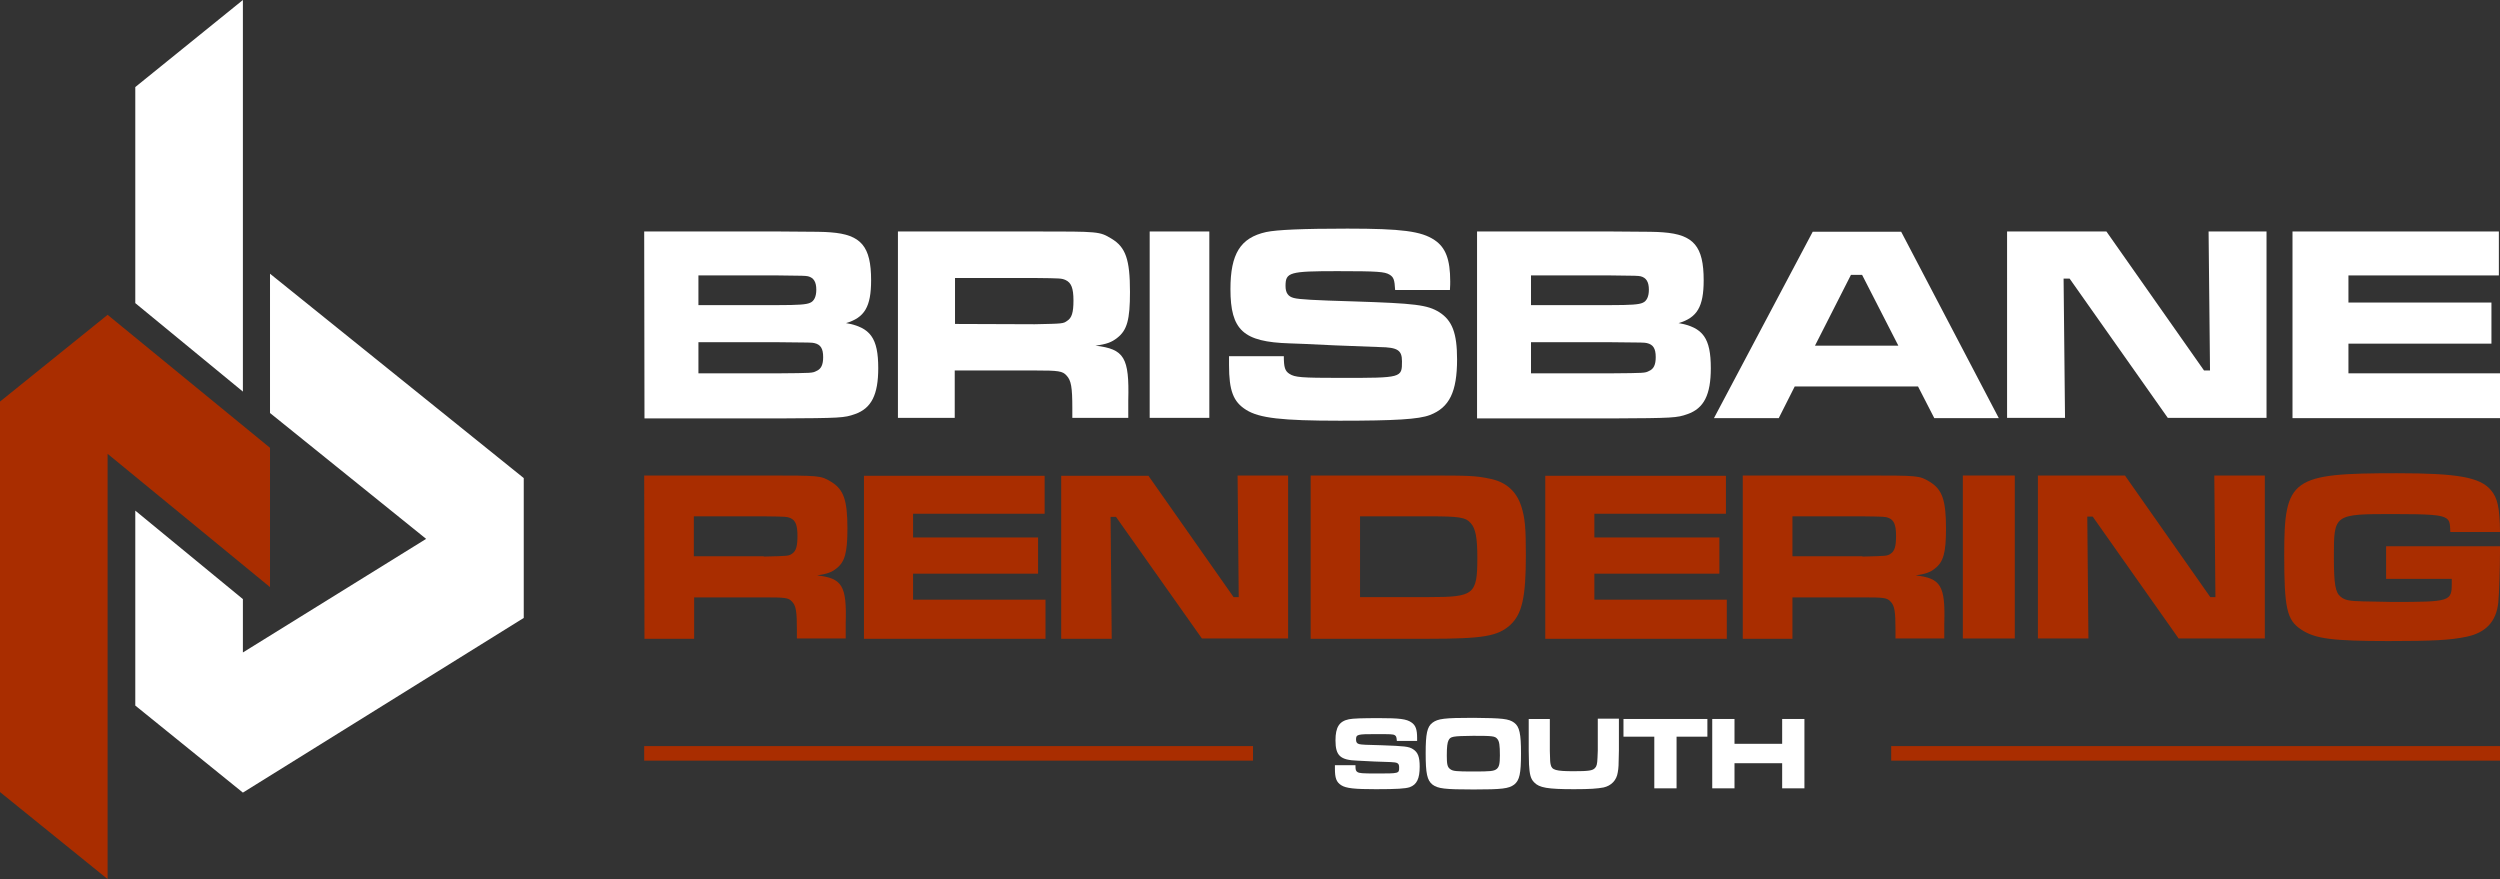 <?xml version="1.0" encoding="UTF-8"?> <!-- Generator: Adobe Illustrator 24.1.1, SVG Export Plug-In . SVG Version: 6.00 Build 0) --> <svg xmlns="http://www.w3.org/2000/svg" xmlns:xlink="http://www.w3.org/1999/xlink" version="1.1" id="Layer_1" x="0px" y="0px" width="875.9px" height="308px" viewBox="0 0 875.9 308" style="enable-background:new 0 0 875.9 308;" xml:space="preserve"><rect x="0" y="0" width="875.9" height="308" fill="#333333" stroke="none"/> <style type="text/css"> .st0{fill:#FFFFFF;} .st1{fill:#A92D00;} </style> <g> <g> <g> <polygon class="st0" points="85.1,137.2 85.1,0 47.4,30.5 47.4,106.2 "></polygon> <polygon class="st0" points="94.6,95.9 94.6,144.7 149.3,188.8 85.1,228.6 85.1,209.9 47.4,178.9 47.4,247.2 85.1,277.7 183.5,216.5 183.5,167.5 "></polygon> </g> <polygon class="st1" points="94.6,156.9 37.7,110.3 0,140.7 0,277.5 37.7,308 37.7,159 94.6,205.7 "></polygon> </g> <g> <path class="st0" d="M225.7,81.1h46.9c15.5,0.1,15.5,0.1,18.4,0.3c10.7,0.8,14.2,4.9,14.2,16.8c0,9.3-2.3,13.1-8.8,15 c8.6,1.5,11.3,5.3,11.3,15.8c0,9.3-2.4,14.1-8.2,16.1c-3.7,1.3-4.8,1.4-26.7,1.5h-47L225.7,81.1L225.7,81.1z M272.6,106.9 c7.1,0,9.9-0.2,11.2-0.8c1.5-0.6,2.2-2.3,2.2-4.6c0-2.7-0.9-4.2-2.9-4.7c-1.1-0.2-1.4-0.2-10.4-0.3h-28v10.4H272.6z M272.7,130.8 c11.9-0.1,11.9-0.1,13.3-0.8c1.7-0.7,2.4-2.2,2.4-4.9c0-3-0.9-4.4-3.1-4.9c-1-0.2-1-0.2-12.5-0.3h-28.1v10.9L272.7,130.8 L272.7,130.8z"></path> <path class="st0" d="M314.6,81.1h48.1c22.5,0,22.5,0,26.7,2.5c5,3,6.5,7.3,6.5,18.7c0,9.7-1,13.4-4.5,16.1 c-1.9,1.5-3.7,2.2-7.6,2.7c10.1,1.2,11.9,4.1,11.5,19.2v6.1h-19.6V143c0-7.3-0.4-9.7-2-11.4c-1.4-1.6-2.8-1.8-11.1-1.8h-28.1v16.6 h-19.9V81.1z M362.5,113.6c10-0.2,10-0.2,11.4-1.2c1.6-1,2.2-2.9,2.2-7.1c0-4.4-0.8-6.3-2.8-7.2c-1.4-0.6-1.7-0.6-10.7-0.7h-28 v16.1L362.5,113.6L362.5,113.6z"></path> <path class="st0" d="M423.7,81.1v65.3h-20.9V81.1H423.7z"></path> <path class="st0" d="M449.8,124.8c0,3.9,0.4,5.2,2,6.2c1.9,1.2,4,1.4,18,1.4c21.4,0,21.4,0,21.4-5.8c0-3.9-1.5-4.9-7.8-5 l-15.7-0.6l-10.6-0.5l-5.3-0.2c-16.2-0.5-20.7-4.6-20.7-19c0-12.4,3.5-18,12.5-20c3.8-0.8,12.8-1.2,28.5-1.2c19,0,25.9,0.9,30.5,4 c3.9,2.6,5.5,6.8,5.5,14.5c0,0.4,0,1.8-0.1,3h-19.2c-0.2-3.6-0.5-4.5-2-5.4c-1.7-1-4.1-1.2-18.2-1.2c-16.9,0-18.2,0.4-18.2,5.2 c0,2.4,0.9,3.7,2.9,4.2c1.8,0.5,7.2,0.8,21,1.2c21.6,0.7,25.8,1.2,30,3.8c4.5,2.9,6.2,7.3,6.2,16.5c0,11.4-2.7,16.9-9.5,19.5 c-3.9,1.5-12.1,2-31.6,2c-20.3,0-28.2-0.9-32.8-3.8c-4.5-2.8-6-6.7-6-15.7v-3.1C430.6,124.8,449.8,124.8,449.8,124.8z"></path> <path class="st0" d="M517.4,81.1h46.9c15.5,0.1,15.5,0.1,18.4,0.3c10.7,0.8,14.2,4.9,14.2,16.8c0,9.3-2.3,13.1-8.8,15 c8.6,1.5,11.3,5.3,11.3,15.8c0,9.3-2.4,14.1-8.2,16.1c-3.7,1.3-4.8,1.4-26.7,1.5h-47V81.1H517.4z M564.3,106.9 c7.1,0,9.9-0.2,11.2-0.8c1.5-0.6,2.2-2.3,2.2-4.6c0-2.7-0.9-4.2-2.9-4.7c-1.1-0.2-1.4-0.2-10.4-0.3h-28v10.4H564.3z M564.4,130.8 c11.9-0.1,11.9-0.1,13.3-0.8c1.7-0.7,2.4-2.2,2.4-4.9c0-3-0.9-4.4-3.1-4.9c-1-0.2-1-0.2-12.5-0.3h-28.1v10.9L564.4,130.8 L564.4,130.8z"></path> <path class="st0" d="M672,135.4h-43.2l-5.6,11.1h-22.7l34.6-65.3h31l34.2,65.3h-22.6L672,135.4z M652.4,96.3h-3.9l-12.6,24.8h29.2 L652.4,96.3z"></path> <path class="st0" d="M738,81.1l34.2,48.7h2.1l-0.5-48.7h20.3v65.3h-34.6l-34.4-48.8H723l0.5,48.8h-20.3V81.1H738z"></path> <path class="st0" d="M875.5,81.1v15.4h-52.7v9.5h50.1v14.4h-50.1v10.4h53.1v15.7h-72.7V81.1H875.5z"></path> </g> <g> <path class="st1" d="M225.7,166.6h42.1c19.7,0,19.7,0,23.4,2.2c4.4,2.7,5.7,6.4,5.7,16.4c0,8.5-0.9,11.7-3.9,14 c-1.6,1.3-3.3,1.9-6.7,2.4c8.8,1,10.4,3.6,10,16.8v5.3h-17.1v-3c0-6.4-0.3-8.5-1.7-9.9c-1.2-1.4-2.5-1.5-9.7-1.5h-24.6v14.5h-17.4 L225.7,166.6L225.7,166.6z M267.6,195c8.7-0.2,8.7-0.2,9.9-1c1.4-0.9,1.9-2.6,1.9-6.2c0-3.9-0.7-5.5-2.5-6.3 c-1.2-0.5-1.5-0.5-9.3-0.6h-24.5v14h24.5V195z"></path> <path class="st1" d="M366,166.6V180h-46.1v8.3h43.8V201h-43.8v9.1h46.4v13.7h-63.6v-57.1H366V166.6z"></path> <path class="st1" d="M402.3,166.6l29.9,42.6h1.8l-0.4-42.6h17.7v57.1h-30.2L391,181.1h-1.9l0.4,42.7h-17.7v-57.1h30.5V166.6z"></path> <path class="st1" d="M459.3,166.6h41.2c14.6,0,16.5,0.1,21.4,1.1c5.7,1.1,9.4,4.4,11.1,9.7c1.3,4,1.6,7.6,1.6,17 c0,14.9-1.3,20.7-5.5,24.6c-4.4,3.9-9.4,4.8-28.7,4.8h-41.2v-57.2L459.3,166.6L459.3,166.6z M500.7,209.2 c15.8,0,16.9-0.9,16.9-13.8c0-7-0.6-10.2-2.3-12.1c-1.8-2.1-4.1-2.4-14.7-2.4h-24.1v28.3H500.7z"></path> <path class="st1" d="M604.7,166.6V180h-46.1v8.3h43.8V201h-43.8v9.1H605v13.7h-63.6v-57.1h63.3V166.6z"></path> <path class="st1" d="M610.6,166.6h42.1c19.7,0,19.7,0,23.4,2.2c4.4,2.7,5.7,6.4,5.7,16.4c0,8.5-0.9,11.7-3.9,14 c-1.6,1.3-3.3,1.9-6.7,2.4c8.8,1,10.4,3.6,10,16.8v5.3h-17.1v-3c0-6.4-0.3-8.5-1.7-9.9c-1.2-1.4-2.5-1.5-9.7-1.5H628v14.5h-17.4 V166.6z M652.5,195c8.7-0.2,8.7-0.2,9.9-1c1.4-0.9,1.9-2.6,1.9-6.2c0-3.9-0.7-5.5-2.5-6.3c-1.2-0.5-1.5-0.5-9.3-0.6H628v14h24.5 V195z"></path> <path class="st1" d="M705.9,166.6v57.1h-18.2v-57.1H705.9z"></path> <path class="st1" d="M744.5,166.6l29.9,42.6h1.8l-0.4-42.6h17.7v57.1h-30.2L733.2,181h-1.9l0.4,42.7H714v-57.1H744.5z"></path> <path class="st1" d="M875.9,191.4v1.5c0,5.7-0.3,15.4-0.6,18.2c-0.7,6.7-4.4,10.6-11.2,12c-5.8,1.2-11.8,1.5-27.3,1.5 c-19.6,0-25.7-0.8-30.5-4c-5.1-3.3-6-7.5-6-26.3c0-26.7,2.5-28.5,39.5-28.5c21.2,0,29.1,1.4,32.9,5.9c2.4,2.8,3.1,6.3,3.2,14.7 h-17.4c-0.1-3.3-0.3-4-1.4-4.8c-1.7-1.2-5.7-1.5-18.8-1.5c-20.6,0-20.6,0.1-20.6,14.9c0,9.7,0.5,12.6,2.4,14.1 c1.5,1.2,3,1.5,7.9,1.6l10.2,0.2c20.3,0,20.8-0.2,20.8-6.5v-1.6h-23v-11.4L875.9,191.4L875.9,191.4z"></path> </g> <g> <rect x="225.7" y="261.4" class="st1" width="213.3" height="5.1"></rect> <rect x="662.6" y="261.4" class="st1" width="213.3" height="5.1"></rect> </g> <g> <path class="st0" d="M474.9,268.2c0,1.5,0.1,1.9,0.7,2.3c0.7,0.4,1.5,0.5,6.7,0.5c7.9,0,7.9,0,7.9-2.1c0-1.5-0.5-1.8-2.9-1.9 l-5.8-0.2l-3.9-0.2l-2-0.1c-6-0.2-7.7-1.7-7.7-7.1c0-4.6,1.3-6.7,4.7-7.4c1.4-0.3,4.8-0.4,10.6-0.4c7.1,0,9.6,0.3,11.3,1.5 c1.5,1,2,2.5,2,5.4c0,0.1,0,0.7,0,1.1h-7.1c-0.1-1.3-0.2-1.7-0.7-2c-0.6-0.4-1.5-0.4-6.8-0.4c-6.3,0-6.8,0.1-6.8,1.9 c0,0.9,0.3,1.4,1.1,1.6c0.7,0.2,2.7,0.3,7.8,0.4c8,0.3,9.6,0.4,11.1,1.4c1.7,1.1,2.3,2.7,2.3,6.1c0,4.2-1,6.3-3.5,7.2 c-1.5,0.5-4.5,0.7-11.8,0.7c-7.5,0-10.5-0.3-12.2-1.4c-1.7-1.1-2.2-2.5-2.2-5.8v-1.2H474.9z"></path> <path class="st0" d="M530.5,253.2c1.9,1.4,2.4,3.9,2.4,10.8c0,7-0.5,9.4-2.4,10.9c-1.9,1.4-4.2,1.7-14.2,1.7 c-10.2,0-12.5-0.3-14.4-1.7c-1.9-1.5-2.4-3.9-2.4-11c0-6.8,0.5-9.3,2.4-10.7c1.9-1.4,4.1-1.7,14.3-1.7 C526.4,251.6,528.6,251.8,530.5,253.2z M507.5,259.4c-0.4,0.8-0.6,2.2-0.6,5.3c0,3,0.2,4,1.1,4.7c1,0.8,2.1,0.9,8.3,0.9 c5.9,0,7.1-0.1,8.1-0.9c0.8-0.7,1.1-1.7,1.1-4.7c0-3.6-0.2-5-0.9-5.8c-0.8-1-1.6-1.1-8.4-1.1C508.9,257.9,508.2,258,507.5,259.4z"></path> <path class="st0" d="M543,251.9v11.2c0.1,3.8,0.1,3.9,0.3,4.8c0.4,1.9,1.8,2.3,8.1,2.3c5.1,0,6.6-0.2,7.4-1.1 c0.6-0.6,0.8-1.3,0.9-3.6c0-0.8,0.1-2,0.1-2.5v-11.2h7.4v11.2c-0.1,5.5-0.1,5.9-0.4,7.6c-0.4,2.8-2.3,4.7-5,5.3 c-2.2,0.4-4.6,0.6-10.3,0.6c-9.3,0-12.2-0.5-14-2.4c-1.2-1.2-1.6-2.7-1.8-6.3c0-0.8,0-0.8-0.1-4.7v-11.2H543z"></path> <path class="st0" d="M598.2,251.9v6.2h-10.8v18.1h-7.8v-18.1h-10.8v-6.2H598.2z"></path> <path class="st0" d="M607.7,251.9v8.7h16.7v-8.7h7.8v24.3h-7.8v-8.8h-16.7v8.8h-7.8v-24.3H607.7z"></path> </g> </g> </svg> 